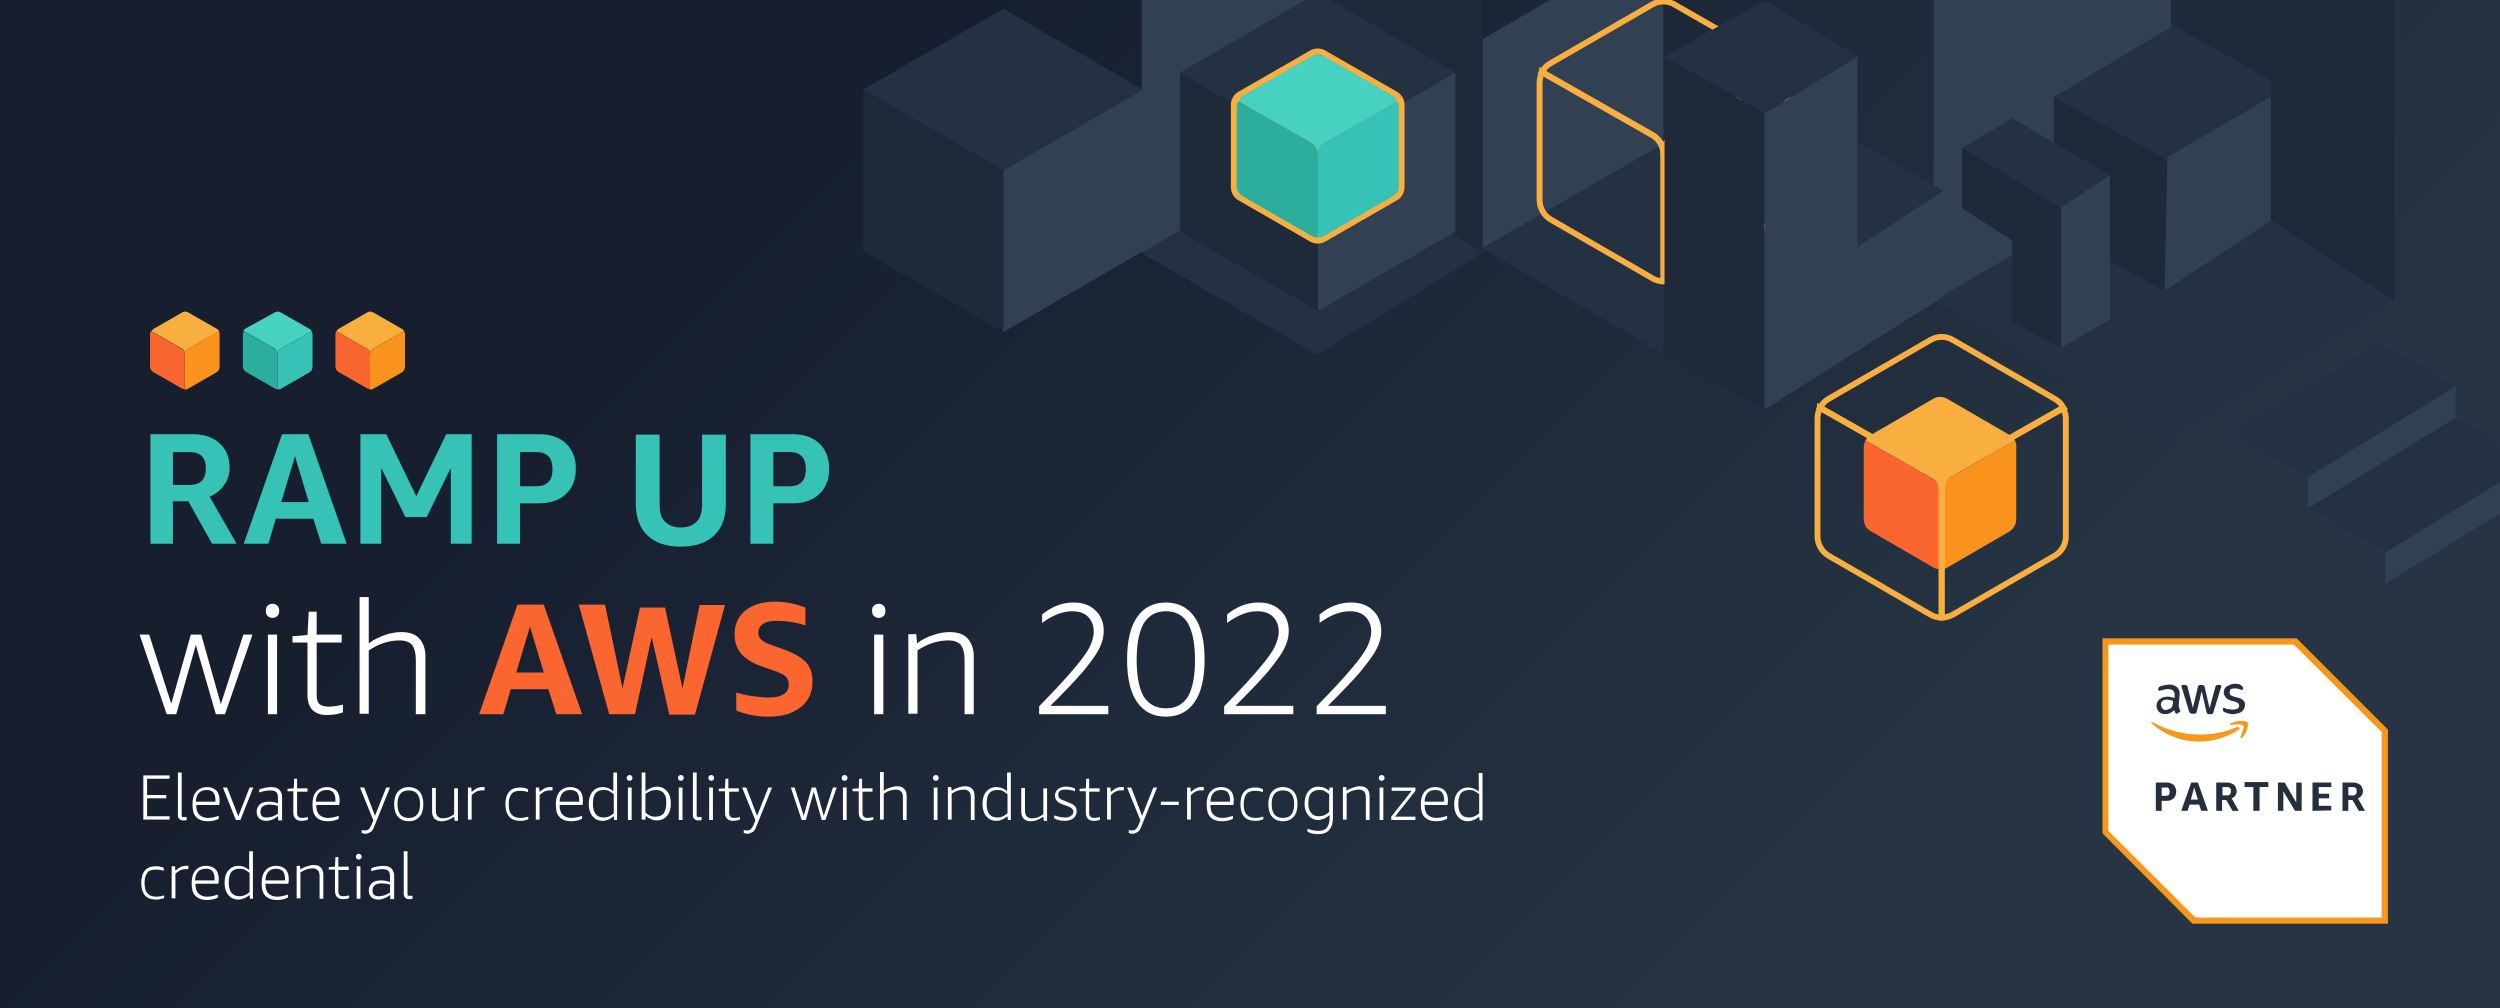 <?xml version="1.0" encoding="utf-8"?>
<!-- Generator: Adobe Illustrator 26.0.3, SVG Export Plug-In . SVG Version: 6.00 Build 0)  -->
<svg version="1.1" id="Layer_1" xmlns="http://www.w3.org/2000/svg" xmlns:xlink="http://www.w3.org/1999/xlink" x="0px" y="0px"
	 viewBox="0 0 600 242" style="enable-background:new 0 0 600 242;" xml:space="preserve">
<rect x="0" y="0" width="600" height="242" fill="#808080" stroke="none"/>
<style type="text/css">
	.st0{fill:url(#SVGID_1_);}
	.st1{fill:#36C2B4;}
	.st2{fill:#FFFFFF;}
	.st3{fill:#FA6530;}
	.st4{fill:#F9AE40;}
	.st5{fill:#FA931E;}
	.st6{fill:none;stroke:#F9AE40;stroke-width:1.412;stroke-miterlimit:10;}
	.st7{fill:#243142;}
	.st8{fill:#324054;}
	.st9{fill:#1E2939;}
	.st10{fill:#FDE07F;}
	.st11{fill:#F7981D;}
	.st12{fill:#242E3D;}
	.st13{fill:#36C2B4;stroke:#F9AE40;stroke-width:1.377;stroke-miterlimit:10;}
	.st14{fill:#46D1C0;}
	.st15{fill:#2DAD9D;}
</style>
<linearGradient id="SVGID_1_" gradientUnits="userSpaceOnUse" x1="418.33" y1="239.33" x2="206.107" y2="27.107">
	<stop  offset="0" style="stop-color:#263444"/>
	<stop  offset="1" style="stop-color:#171F2F"/>
</linearGradient>
<rect class="st0" width="600" height="242"/>
<g>
	<path class="st1" d="M36.1,130.5v-26.3h10.1c2.7,0,4.9,0.7,6.5,2.2c1.6,1.4,2.4,3.4,2.4,5.9c0,1.5-0.4,2.9-1.3,4.1
		c-0.8,1.2-2,2.2-3.5,2.8l6.5,11.3h-5.9l-5.7-10.2h-3.7v10.2H36.1z M41.5,116.4h3.9c2.7,0,4-1.3,4-4c0-2.6-1.3-3.9-3.9-3.9h-4V116.4
		z"/>
	<path class="st1" d="M77.1,130.5l-1.9-6h-9l-1.8,6h-5.9l9.2-26.3H74l9.2,26.3H77.1z M67.5,120.5h6.6l-3.3-11L67.5,120.5z"/>
	<path class="st1" d="M108.2,130.5v-18.2l-5.8,11.8h-5.1l-5.8-11.8v18.2h-5v-26.3h6.2l7.2,14.9l7.2-14.9h6.1v26.3H108.2z"/>
	<path class="st1" d="M124.8,120.9v9.6h-5.5v-26.3h10c2.7,0,4.9,0.7,6.5,2.2c1.6,1.5,2.4,3.5,2.4,6.1s-0.8,4.6-2.4,6.1
		s-3.8,2.2-6.5,2.2H124.8z M124.8,116.7h3.9c1.3,0,2.2-0.3,2.9-1c0.7-0.7,1-1.7,1-3.1c0-1.3-0.3-2.4-1-3.1c-0.7-0.7-1.6-1-2.9-1
		h-3.9V116.7z"/>
	<path class="st1" d="M168.5,104.3h5.7v16.6c0,3.3-0.9,5.8-2.8,7.6c-1.9,1.8-4.6,2.7-8,2.7c-3.5,0-6.1-0.9-8-2.7
		c-1.9-1.8-2.8-4.3-2.8-7.6v-16.6h5.7v16.9c0,1.8,0.4,3.1,1.3,4c0.9,0.9,2.2,1.4,3.8,1.4s2.9-0.5,3.8-1.4c0.9-0.9,1.3-2.3,1.3-4
		V104.3z"/>
	<path class="st1" d="M185.6,120.9v9.6h-5.5v-26.3h10c2.7,0,4.9,0.7,6.5,2.2c1.6,1.5,2.4,3.5,2.4,6.1s-0.8,4.6-2.4,6.1
		s-3.8,2.2-6.5,2.2H185.6z M185.6,116.7h3.9c1.3,0,2.2-0.3,2.9-1c0.7-0.7,1-1.7,1-3.1c0-1.3-0.3-2.4-1-3.1c-0.7-0.7-1.6-1-2.9-1
		h-3.9V116.7z"/>
	<path class="st2" d="M51.8,171.4L47,154.8l-4.7,16.6H40l-6.5-19.1h2.3l5.3,16.6l4.7-16.6h2.5l4.7,16.7l5.4-16.7h2.2l-6.6,19.1H51.8
		z"/>
	<path class="st2" d="M65.4,148.3c-0.5,0-0.9-0.2-1.2-0.5c-0.3-0.3-0.4-0.7-0.4-1.2c0-0.5,0.1-0.9,0.4-1.2c0.3-0.3,0.7-0.5,1.2-0.5
		c0.5,0,0.9,0.2,1.2,0.5c0.3,0.3,0.4,0.7,0.4,1.2c0,0.5-0.1,0.9-0.4,1.2C66.3,148.1,65.9,148.3,65.4,148.3z M64.3,171.4v-19.1h2.2
		v19.1H64.3z"/>
	<path class="st2" d="M82.2,171c-1.1,0.4-2.3,0.6-3.8,0.6s-2.6-0.4-3.4-1.2c-0.8-0.8-1.2-2-1.2-3.5v-12.7h-3.6v-1.5l3.6-0.3l0.3-5.6
		H76v5.5H82v1.9H76v12.6c0,1,0.2,1.8,0.7,2.2s1.2,0.6,2.2,0.6c1,0,2.2-0.2,3.4-0.5V171z"/>
	<path class="st2" d="M99.8,171.4v-13c0-1.6-0.3-2.8-0.9-3.6c-0.6-0.7-1.6-1.1-3-1.1c-2.5,0-5,0.8-7.4,2.4v15.2h-2.2v-28h2.2v11.1
		c1.2-0.9,2.5-1.5,3.9-2c1.4-0.5,2.7-0.7,4-0.7c1.8,0,3.3,0.5,4.2,1.5s1.5,2.4,1.5,4.3v13.9H99.8z"/>
	<path class="st3" d="M133.5,171.4l-1.9-6h-9l-1.8,6H115l9.2-26.3h6.3l9.2,26.3H133.5z M123.9,161.4h6.6l-3.3-11L123.9,161.4z"/>
	<path class="st3" d="M160.6,171.4l-4.2-18.5l-4,18.5h-6.2l-7.3-26.3h6.3l4.2,20.1l4.2-19.4h6l4.2,19.4l4.1-20h6.1l-7.2,26.3H160.6z
		"/>
	<path class="st3" d="M182.7,159.9c-2.2-0.8-3.9-1.9-4.9-3.1c-1-1.2-1.5-2.7-1.5-4.6c0-2.4,0.9-4.3,2.6-5.7c1.8-1.4,4.1-2.1,7.1-2.1
		c2.5,0,4.9,0.5,7.3,1.4v4.3c-2.5-0.8-4.7-1.1-6.8-1.1c-3,0-4.5,1-4.5,2.9c0,0.7,0.3,1.3,0.8,1.7c0.5,0.5,1.5,0.9,2.9,1.4l2.8,1
		c2.3,0.9,4,1.9,5,3c1,1.2,1.5,2.6,1.5,4.5c0,2.6-0.9,4.7-2.8,6.2s-4.4,2.3-7.7,2.3c-1.4,0-2.8-0.1-4.2-0.4
		c-1.4-0.3-2.6-0.6-3.6-1.1v-4.3c1.3,0.4,2.6,0.7,4.1,0.9c1.4,0.2,2.7,0.3,3.9,0.3c1.5,0,2.6-0.3,3.4-0.8c0.8-0.5,1.2-1.3,1.2-2.3
		c0-0.8-0.2-1.4-0.7-1.9c-0.5-0.5-1.5-1-3-1.5L182.7,159.9z"/>
	<path class="st2" d="M210.9,148.3c-0.5,0-0.9-0.2-1.2-0.5c-0.3-0.3-0.4-0.7-0.4-1.2c0-0.5,0.1-0.9,0.4-1.2c0.3-0.3,0.7-0.5,1.2-0.5
		c0.5,0,0.9,0.2,1.2,0.5c0.3,0.3,0.4,0.7,0.4,1.2c0,0.5-0.1,0.9-0.4,1.2C211.8,148.1,211.4,148.3,210.9,148.3z M209.8,171.4v-19.1
		h2.2v19.1H209.8z"/>
	<path class="st2" d="M231.5,171.4v-13c0-1.6-0.3-2.8-0.9-3.6c-0.6-0.7-1.6-1.1-3-1.1c-2.5,0-5,0.8-7.4,2.4v15.2H218v-19.1h1.9
		l0.2,2.2c1.2-0.9,2.5-1.6,3.9-2c1.4-0.5,2.7-0.7,4-0.7c1.8,0,3.3,0.5,4.2,1.5s1.5,2.4,1.5,4.3v13.9H231.5z"/>
	<path class="st2" d="M250.2,147.4c2.2-1.8,4.7-2.8,7.4-2.8c2.2,0,4,0.6,5.3,1.9c1.3,1.2,2,2.9,2,4.9c0,1.5-0.4,3-1.2,4.5
		c-0.8,1.5-2.1,3.2-3.8,5.3c-1.8,2.1-4.4,4.8-7.8,8.2h13.9v2h-16.6v-1.9c3.9-4,6.8-7.1,8.5-9.2c1.8-2.1,3-3.8,3.6-5
		c0.6-1.3,1-2.5,1-3.7c0-1.5-0.5-2.7-1.4-3.6c-0.9-0.9-2.2-1.3-3.8-1.3c-2.2,0-4.6,0.9-7.2,2.8V147.4z"/>
	<path class="st2" d="M279.8,172c-3,0-5.3-1.2-6.9-3.5c-1.6-2.3-2.4-5.7-2.4-10.2s0.8-7.9,2.4-10.2c1.6-2.3,3.9-3.5,6.9-3.5
		s5.3,1.2,6.9,3.5c1.6,2.3,2.4,5.7,2.4,10.2s-0.8,7.9-2.4,10.2C285.1,170.8,282.8,172,279.8,172z M279.8,170c2.4,0,4.1-0.9,5.3-2.8
		c1.1-1.9,1.7-4.8,1.7-8.8s-0.6-6.9-1.7-8.8c-1.1-1.9-2.9-2.9-5.3-2.9c-2.4,0-4.1,1-5.3,2.9c-1.1,1.9-1.7,4.9-1.7,8.8
		s0.6,6.9,1.7,8.8C275.7,169,277.4,170,279.8,170z"/>
	<path class="st2" d="M294.6,147.4c2.2-1.8,4.7-2.8,7.4-2.8c2.2,0,4,0.6,5.3,1.9c1.3,1.2,2,2.9,2,4.9c0,1.5-0.4,3-1.2,4.5
		s-2.1,3.2-3.8,5.3c-1.8,2.1-4.4,4.8-7.8,8.2h13.9v2h-16.6v-1.9c3.9-4,6.8-7.1,8.5-9.2c1.8-2.1,3-3.8,3.6-5c0.6-1.3,1-2.5,1-3.7
		c0-1.5-0.5-2.7-1.4-3.6c-0.9-0.9-2.2-1.3-3.8-1.3c-2.2,0-4.6,0.9-7.2,2.8V147.4z"/>
	<path class="st2" d="M316.8,147.4c2.2-1.8,4.7-2.8,7.4-2.8c2.2,0,4,0.6,5.3,1.9c1.3,1.2,2,2.9,2,4.9c0,1.5-0.4,3-1.2,4.5
		c-0.8,1.5-2.1,3.2-3.8,5.3c-1.8,2.1-4.4,4.8-7.8,8.2h13.9v2h-16.6v-1.9c3.9-4,6.8-7.1,8.5-9.2c1.8-2.1,3-3.8,3.6-5
		c0.6-1.3,1-2.5,1-3.7c0-1.5-0.5-2.7-1.4-3.6c-0.9-0.9-2.2-1.3-3.8-1.3c-2.2,0-4.6,0.9-7.2,2.8V147.4z"/>
</g>
<g>
	<g>
		<path class="st4" d="M465.6,117.9v-0.3c0-0.9,0.6-2,1.7-2.6l16.3-9.3c-0.3-0.5-0.7-1-1.3-1.3l-15-8.7c-1-0.6-2.3-0.6-3.3,0
			l-15,8.7c-0.5,0.3-1,0.8-1.3,1.3L464,115C465,115.6,465.6,116.7,465.6,117.9z"/>
		<path class="st5" d="M483.6,105.7C483.6,105.7,483.6,105.7,483.6,105.7l-16.3,9.3c-1,0.6-1.7,1.7-1.7,2.6v0.3c0,0,0,0,0,0l0,12.6
			l0,6.2c0,0,0.1,0,0.1,0c0.5,0,1.1-0.2,1.5-0.4l15-8.7c1-0.6,1.7-1.7,1.7-2.9v-17.4C484,106.7,483.8,106.2,483.6,105.7z"/>
		<path class="st3" d="M464,115l-16.3-9.3c0,0,0,0,0,0c-0.2,0.5-0.4,1-0.4,1.5v17.4c0,1.2,0.6,2.3,1.7,2.9l15,8.7
			c0.5,0.3,1.1,0.4,1.6,0.4c0,0,0,0,0,0l0-6.2l0-12.6C465.6,116.7,465,115.6,464,115z"/>
	</g>
	<g>
		<path class="st6" d="M466,117.6v-0.5c0-1.4,1-3.2,2.7-4.2l26.5-15.1c-0.5-0.9-1.2-1.6-2.1-2.1l-24.4-14.1c-1.7-1-3.7-1-5.4,0
			l-24.4,14.1c-0.9,0.5-1.6,1.3-2.1,2.1l26.5,15.1C465,113.9,466,115.7,466,117.6z"/>
		<path class="st6" d="M495.2,98C495.1,97.9,495.1,97.9,495.2,98l-26.5,15c-1.7,1-2.7,2.7-2.7,4.2v0.5c0,0,0,0,0,0l0,20.4l0,10.1
			c0.1,0,0.1,0,0.2,0c0.9,0,1.7-0.3,2.5-0.7l24.4-14.1c1.7-1,2.7-2.7,2.7-4.7v-28.2C495.8,99.5,495.5,98.7,495.2,98z"/>
		<path class="st6" d="M463.3,113l-26.5-15.1c0,0,0,0,0,0.1c-0.4,0.7-0.6,1.6-0.6,2.5v28.2c0,1.9,1,3.7,2.7,4.7l24.4,14.1
			c0.8,0.5,1.7,0.7,2.6,0.7c0,0,0,0,0.1,0l0-10.1l0-20.4C466,115.7,465,113.9,463.3,113z"/>
	</g>
</g>
<polygon class="st7" points="355.8,9.5 355.8,59.7 399.2,84.8 399.2,34.6 "/>
<polygon class="st8" points="372.3,-0.2 355.8,9.4 355.8,59.5 399.2,34.5 399.2,-0.2 "/>
<g>
	<path class="st7" d="M521,0.1l-32.8,21.6l31.2,16.8l34.4-19.2L521,0.1z"/>
	<path class="st9" d="M520.2,73.8V38.5l-28.8-16l-0.8,51.3H520.2z"/>
	<path class="st8" d="M549,66.6V20.9l-28.8,16.8l-0.8,36.1L549,66.6z"/>
	<polygon class="st9" points="521,-0.2 521,5.7 545,19.3 545,53 574.7,72.2 574.7,-0.2 	"/>
	<g>
		<path class="st10" d="M463.7,72"/>
		<polygon class="st7" points="464.1,72.2 521,105.2 574.7,72.2 545,53 519.4,69.8 492.9,55.4 		"/>
	</g>
	<polygon class="st8" points="464.1,-0.2 464.1,72.2 492.9,55.4 492.9,23.3 521,6.5 521,-0.2 	"/>
</g>
<g>
	<polygon class="st9" points="316.1,-0.2 316.1,35.9 355.8,60.7 355.8,-0.2 	"/>
	<g>
		<path class="st10" d="M273.7,60.5"/>
		<polygon class="st7" points="295.3,48.2 274,60.7 316.1,85.1 355.8,60.7 316.1,35.9 		"/>
	</g>
	<polygon class="st8" points="274,-0.2 274,60.7 295.3,48.2 316.1,35.9 316.1,-0.2 	"/>
</g>
<g>
	<polygon class="st11" points="526.2,221.7 504.6,200 504.6,153.2 551.2,153.2 573.1,175.1 573.1,221.7 	"/>
	<polygon class="st2" points="526.9,220.2 506,199.4 506,154.7 550.5,154.7 571.6,175.7 571.6,220.2 	"/>
	<path class="st12" d="M518.8,192.1v2.5h-1.4v-6.8h2.6c0.6,0,1.2,0.2,1.7,0.6c0.8,0.9,0.8,2.3,0,3.2c-0.5,0.4-1,0.6-1.7,0.6H518.8z
		 M518.8,191h1c0.2,0,0.6-0.1,0.7-0.2c0.3-0.5,0.3-1.1,0-1.6c-0.2-0.2-0.5-0.3-0.7-0.2h-1V191z M528.3,194.6l-0.5-1.5h-2.3l-0.5,1.5
		h-1.5l2.4-6.8h1.6l2.4,6.8H528.3z M525.8,191.9h1.7l-0.9-2.9L525.8,191.9z M531.9,194.6v-6.8h2.6c0.6,0,1.2,0.2,1.7,0.6
		c0.4,0.4,0.6,1,0.6,1.5c0,0.4-0.1,0.7-0.3,1c-0.2,0.3-0.6,0.6-0.9,0.7l1.7,3h-1.5l-1.5-2.6h-1v2.6H531.9z M533.4,190.9h1
		c0.5,0.1,1-0.3,1-0.8c0-0.1,0-0.2,0-0.2c0.1-0.5-0.2-1-0.8-1c-0.1,0-0.2,0-0.2,0h-1V190.9z M540.8,194.6v-5.7h-2.1v-1.2h5.7v1.2
		h-2.1v5.7H540.8z M548,189.9v4.7h-1.3v-6.8h1.6l2.8,4.8v-4.8h1.3v6.8h-1.6L548,189.9z M555,194.6v-6.8h4.5v1.1h-3v1.6h2.5v1.1h-2.5
		v1.8h3v1.1L555,194.6L555,194.6z M562.2,194.6v-6.8h2.6c0.6,0,1.2,0.2,1.7,0.6c0.4,0.4,0.6,1,0.6,1.5c0,0.4-0.1,0.7-0.3,1
		c-0.2,0.3-0.6,0.6-0.9,0.7l1.7,3h-1.5l-1.5-2.6h-1v2.6H562.2z M563.6,190.9h1c0.5,0.1,1-0.3,1-0.8c0-0.1,0-0.2,0-0.2
		c0.1-0.5-0.2-1-0.8-1c-0.1,0-0.2,0-0.2,0h-1V190.9z"/>
	<path class="st12" d="M522.9,169.2c0,0.2,0,0.5,0.1,0.7c0.1,0.2,0.2,0.4,0.2,0.6c0,0.1,0.1,0.1,0.1,0.2c0,0.1-0.1,0.2-0.2,0.2
		l-0.5,0.3c-0.1,0.1-0.2,0.1-0.2,0.1c-0.1,0-0.2-0.1-0.2-0.1c-0.1-0.1-0.2-0.2-0.2-0.3c-0.1-0.2-0.2-0.3-0.2-0.5
		c-0.6,0.7-1.4,1-2.2,1c-0.6,0-1.1-0.2-1.5-0.6c-0.8-0.9-0.7-2.2,0.2-3c0.6-0.4,1.2-0.6,1.9-0.6c0.2,0,0.6,0,0.8,0.1
		c0.3,0.1,0.6,0.1,0.9,0.2v-0.6c0.1-0.5-0.1-0.9-0.4-1.2c-0.3-0.2-0.8-0.4-1.3-0.3c-0.2,0-0.6,0-0.8,0.1c-0.3,0.1-0.6,0.2-0.8,0.2
		c-0.1,0-0.2,0.1-0.2,0.1c0,0-0.1,0-0.2,0c-0.1,0-0.2-0.1-0.2-0.2v-0.4c0-0.1,0-0.2,0.1-0.2c0.1-0.1,0.2-0.2,0.2-0.2
		c0.3-0.2,0.6-0.2,1-0.3c0.4-0.1,0.8-0.2,1.2-0.2c0.7-0.1,1.4,0.2,2,0.6c0.5,0.5,0.7,1.2,0.6,1.9L522.9,169.2z M519.7,170.4
		c0.2,0,0.6-0.1,0.8-0.2c0.3-0.1,0.6-0.2,0.7-0.5c0.2-0.2,0.2-0.3,0.2-0.5c0.1-0.2,0.1-0.5,0.1-0.6v-0.4c-0.2-0.1-0.5-0.1-0.7-0.2
		c-0.2,0-0.5-0.1-0.7-0.1c-0.4,0-0.8,0.1-1.1,0.3c-0.5,0.5-0.5,1.2-0.1,1.7C519.2,170.3,519.4,170.4,519.7,170.4 M525.9,171.2
		c-0.1,0-0.2,0-0.3-0.1c-0.1-0.1-0.2-0.2-0.2-0.3l-1.8-5.9c0-0.1-0.1-0.2-0.1-0.3c0-0.1,0.1-0.2,0.2-0.2c0,0,0,0,0.1,0h0.7
		c0.1,0,0.2,0,0.3,0.1c0.1,0.1,0.2,0.2,0.2,0.3l1.3,5.1l1.2-5.1c0-0.1,0.1-0.2,0.2-0.3c0.1-0.1,0.2-0.1,0.3-0.1h0.6
		c0.1,0,0.2,0,0.3,0.1c0.1,0.1,0.2,0.2,0.2,0.3l1.2,5.2l1.4-5.2c0-0.1,0.1-0.2,0.2-0.3c0.1-0.1,0.2-0.1,0.3-0.1h0.7
		c0.1,0,0.2,0.1,0.2,0.2c0,0,0,0,0,0.1c0,0.1,0,0.1,0,0.2c0,0.1,0,0.2-0.1,0.2l-1.8,5.9c0,0.1-0.1,0.2-0.2,0.3
		c-0.1,0.1-0.2,0.1-0.3,0.1h-0.6c-0.1,0-0.2,0-0.3-0.1c-0.1-0.1-0.2-0.2-0.2-0.3l-1.2-5.1l-1.2,5c0,0.1-0.1,0.2-0.2,0.3
		c-0.1,0.1-0.2,0.1-0.3,0.1H525.9z M535.9,171.4c-0.4,0-0.8-0.1-1.2-0.2c-0.3-0.1-0.6-0.2-0.9-0.3c-0.1-0.1-0.2-0.2-0.2-0.2
		c0-0.1-0.1-0.2-0.1-0.2v-0.4c0-0.2,0.1-0.2,0.2-0.2c0.1,0,0.1,0,0.2,0c0.1,0,0.1,0.1,0.2,0.1c0.2,0.2,0.6,0.2,0.9,0.2
		c0.3,0.1,0.6,0.1,0.9,0.1c0.4,0,0.8-0.1,1.1-0.2c0.2-0.2,0.4-0.4,0.4-0.7c0-0.2-0.1-0.4-0.2-0.6c-0.2-0.2-0.5-0.3-0.8-0.4l-1.1-0.3
		c-0.5-0.2-0.9-0.4-1.2-0.8c-0.2-0.3-0.4-0.7-0.4-1.1c0-0.3,0.1-0.6,0.2-0.9c0.2-0.2,0.3-0.5,0.6-0.6s0.5-0.3,0.8-0.4
		c0.3-0.1,0.6-0.2,1-0.2c0.2,0,0.3,0,0.5,0c0.2,0,0.3,0.1,0.5,0.1c0.2,0,0.3,0.1,0.4,0.2c0.1,0,0.2,0.1,0.3,0.2
		c0.1,0.1,0.2,0.1,0.2,0.2c0.1,0.1,0.1,0.2,0.1,0.2v0.4c0,0.2-0.1,0.2-0.2,0.2c-0.1,0-0.2-0.1-0.3-0.1c-0.5-0.2-1-0.3-1.5-0.3
		c-0.3,0-0.7,0.1-1,0.2c0,0.3-0.2,0.6-0.2,0.8c0,0.2,0.1,0.4,0.2,0.6c0.2,0.2,0.6,0.3,0.9,0.4l1.1,0.3c0.5,0.1,0.9,0.4,1.2,0.7
		c0.2,0.3,0.4,0.7,0.3,1c0,0.3-0.1,0.6-0.2,0.9c-0.2,0.2-0.3,0.5-0.6,0.7c-0.2,0.2-0.6,0.3-0.9,0.4
		C536.6,171.3,536.3,171.4,535.9,171.4"/>
	<path class="st11" d="M537.3,175.1c-2.6,1.8-6.3,2.9-9.4,2.9c-4.2,0-8.3-1.5-11.5-4.4c-0.2-0.2,0-0.5,0.2-0.3c3.5,2,7.5,3,11.5,3
		c3,0,6-0.6,8.7-1.8C537.4,174.4,537.8,174.9,537.3,175.1 M537.7,176.9c-0.1,0.2,0.1,0.3,0.3,0.2c1.4-1.1,1.7-3.5,1.4-3.8
		s-2.6-0.6-4.1,0.4c-0.2,0.2-0.2,0.4,0.1,0.3c0.8-0.1,2.6-0.3,3,0.1C538.7,174.4,538,176.1,537.7,176.9"/>
</g>
<g>
	<path class="st2" d="M34.4,196.8v-10.7h6.3v0.8h-5.4v3.9h4.6v0.8h-4.6v4.3h5.4v0.8H34.4z"/>
	<path class="st2" d="M44.8,196.8c-0.3,0.1-0.5,0.1-0.8,0.1c-0.4,0-0.7-0.1-1-0.4s-0.3-0.6-0.3-1v-10.1h0.9v10.1
		c0,0.2,0,0.4,0.1,0.5s0.2,0.1,0.5,0.1c0.2,0,0.4,0,0.6,0V196.8z"/>
	<path class="st2" d="M47.1,193.1c0,1.1,0.2,1.9,0.7,2.4c0.5,0.5,1.2,0.8,2.1,0.8c0.9,0,1.7-0.2,2.6-0.5v0.7
		c-0.7,0.4-1.6,0.6-2.6,0.6c-1.2,0-2.1-0.3-2.8-1s-0.9-1.7-0.9-3.1c0-1.3,0.3-2.3,0.9-3c0.6-0.7,1.5-1.1,2.6-1.1
		c0.9,0,1.7,0.3,2.2,0.8c0.5,0.5,0.8,1.3,0.8,2.3c0,0.5,0,0.8-0.1,1.2H47.1z M49.6,189.6c-1.6,0-2.5,0.9-2.6,2.8h4.7
		c0-0.1,0-0.3,0-0.5c0-0.7-0.2-1.3-0.5-1.7C50.9,189.8,50.3,189.6,49.6,189.6z"/>
	<path class="st2" d="M56.6,196.8l-3.1-7.8h1l2.7,6.9l2.7-6.9h0.9l-3.1,7.8H56.6z"/>
	<path class="st2" d="M66.8,196.8l-0.1-0.9c-0.9,0.7-1.8,1.1-2.8,1.1c-0.7,0-1.3-0.2-1.7-0.6s-0.6-1-0.6-1.6c0-0.8,0.3-1.3,0.8-1.8
		c0.5-0.4,1.2-0.6,2.1-0.6c0.7,0,1.4,0.1,2.2,0.4v-1.3c0-0.6-0.1-1.1-0.4-1.4s-0.8-0.4-1.5-0.4c-0.8,0-1.7,0.2-2.6,0.5v-0.7
		c0.4-0.2,0.8-0.3,1.3-0.4c0.5-0.1,1-0.2,1.5-0.2c0.9,0,1.6,0.2,2,0.6c0.4,0.4,0.7,1,0.7,1.7v5.7H66.8z M64,196.2
		c0.4,0,0.8-0.1,1.3-0.2c0.5-0.2,0.9-0.4,1.4-0.7v-1.9c-0.7-0.2-1.4-0.3-2-0.3c-1.4,0-2.2,0.6-2.2,1.7c0,0.5,0.1,0.8,0.4,1.1
		C63.1,196.1,63.5,196.2,64,196.2z"/>
	<path class="st2" d="M73.9,196.7c-0.4,0.2-1,0.3-1.6,0.3s-1.1-0.2-1.4-0.5c-0.3-0.3-0.5-0.8-0.5-1.4v-5.2H69v-0.6l1.5-0.1l0.1-2.3
		h0.7v2.3h2.5v0.8h-2.5v5.1c0,0.4,0.1,0.7,0.3,0.9c0.2,0.2,0.5,0.3,0.9,0.3s0.9-0.1,1.4-0.2V196.7z"/>
	<path class="st2" d="M75.9,193.1c0,1.1,0.2,1.9,0.7,2.4c0.5,0.5,1.2,0.8,2.1,0.8c0.9,0,1.7-0.2,2.6-0.5v0.7
		c-0.7,0.4-1.6,0.6-2.6,0.6c-1.2,0-2.1-0.3-2.8-1s-0.9-1.7-0.9-3.1c0-1.3,0.3-2.3,0.9-3c0.6-0.7,1.5-1.1,2.6-1.1
		c0.9,0,1.7,0.3,2.2,0.8c0.5,0.5,0.8,1.3,0.8,2.3c0,0.5,0,0.8-0.1,1.2H75.9z M78.4,189.6c-1.6,0-2.5,0.9-2.6,2.8h4.7
		c0-0.1,0-0.3,0-0.5c0-0.7-0.2-1.3-0.5-1.7C79.7,189.8,79.1,189.6,78.4,189.6z"/>
	<path class="st2" d="M89.6,196.9l-3.2-7.9h1l2.6,6.8l2.7-6.8h0.9l-3.8,9.4c-0.2,0.6-0.5,1.1-0.9,1.3s-0.7,0.4-1.2,0.4
		c-0.4,0-0.7-0.1-0.9-0.2v-0.7c0.3,0.1,0.6,0.1,0.9,0.1c0.3,0,0.6-0.1,0.8-0.3c0.2-0.2,0.4-0.5,0.6-0.9L89.6,196.9z"/>
	<path class="st2" d="M98.1,197.1c-1.1,0-2-0.4-2.6-1.1c-0.6-0.7-0.9-1.7-0.9-3c0-1.3,0.3-2.3,0.9-3c0.6-0.7,1.5-1.1,2.6-1.1
		c1.1,0,2,0.4,2.6,1.1c0.6,0.7,0.9,1.7,0.9,3c0,1.3-0.3,2.3-0.9,3C100.1,196.7,99.3,197.1,98.1,197.1z M98.1,196.3
		c1.8,0,2.7-1.1,2.7-3.3c0-2.2-0.9-3.3-2.7-3.3c-1.8,0-2.7,1.1-2.7,3.3C95.4,195.2,96.3,196.3,98.1,196.3z"/>
	<path class="st2" d="M109.1,196.8L109,196c-1,0.7-2,1.1-3,1.1c-0.7,0-1.3-0.2-1.7-0.6c-0.4-0.4-0.6-1-0.6-1.8v-5.6h0.9v5.3
		c0,0.7,0.1,1.2,0.4,1.5c0.3,0.3,0.7,0.5,1.2,0.5c0.5,0,1-0.1,1.4-0.2c0.4-0.2,0.9-0.4,1.4-0.8v-6.2h0.9v7.8H109.1z"/>
	<path class="st2" d="M112.3,196.8v-7.8h0.8l0.1,1.1c0.4-0.4,0.8-0.7,1.2-0.9c0.4-0.2,0.8-0.3,1.3-0.3c0.2,0,0.4,0,0.6,0v0.8
		c-0.3,0-0.5,0-0.7,0c-0.5,0-0.9,0.1-1.3,0.3c-0.4,0.2-0.7,0.5-1.1,0.8v5.9H112.3z"/>
	<path class="st2" d="M126.8,196.6c-0.6,0.3-1.3,0.4-1.9,0.4c-1.2,0-2.1-0.3-2.7-1c-0.6-0.7-0.9-1.7-0.9-3c0-1.3,0.3-2.3,0.9-3
		s1.5-1,2.7-1c0.6,0,1.2,0.1,1.8,0.4v0.7c-0.6-0.2-1.2-0.3-1.8-0.3c-1,0-1.7,0.2-2.1,0.7c-0.4,0.5-0.7,1.3-0.7,2.4v0.2
		c0,1.1,0.2,1.9,0.7,2.4c0.4,0.5,1.1,0.8,2.1,0.8c0.6,0,1.2-0.1,1.9-0.3V196.6z"/>
	<path class="st2" d="M128.6,196.8v-7.8h0.8l0.1,1.1c0.4-0.4,0.8-0.7,1.2-0.9c0.4-0.2,0.8-0.3,1.3-0.3c0.2,0,0.4,0,0.6,0v0.8
		c-0.3,0-0.5,0-0.7,0c-0.5,0-0.9,0.1-1.3,0.3c-0.4,0.2-0.7,0.5-1.1,0.8v5.9H128.6z"/>
	<path class="st2" d="M134.3,193.1c0,1.1,0.2,1.9,0.7,2.4c0.5,0.5,1.2,0.8,2.1,0.8c0.9,0,1.7-0.2,2.6-0.5v0.7
		c-0.7,0.4-1.6,0.6-2.6,0.6c-1.2,0-2.1-0.3-2.8-1s-0.9-1.7-0.9-3.1c0-1.3,0.3-2.3,0.9-3c0.6-0.7,1.5-1.1,2.6-1.1
		c0.9,0,1.7,0.3,2.2,0.8c0.5,0.5,0.8,1.3,0.8,2.3c0,0.5,0,0.8-0.1,1.2H134.3z M136.9,189.6c-1.6,0-2.5,0.9-2.6,2.8h4.7
		c0-0.1,0-0.3,0-0.5c0-0.7-0.2-1.3-0.5-1.7C138.1,189.8,137.6,189.6,136.9,189.6z"/>
	<path class="st2" d="M147.4,196.8l-0.1-0.9c-0.4,0.3-0.8,0.6-1.3,0.8c-0.5,0.2-0.9,0.3-1.4,0.3c-1,0-1.8-0.4-2.4-1.1
		c-0.6-0.7-0.9-1.7-0.9-2.9c0-1.3,0.3-2.3,0.9-3s1.4-1.1,2.4-1.1c1,0,1.8,0.3,2.6,1v-4.5h0.9v11.4H147.4z M144.9,196.2
		c0.8,0,1.6-0.3,2.4-1v-4.6c-0.4-0.3-0.8-0.6-1.2-0.8s-0.8-0.2-1.3-0.2c-0.8,0-1.5,0.3-1.9,0.8s-0.6,1.4-0.6,2.5
		C142.3,195.1,143.2,196.2,144.9,196.2z"/>
	<path class="st2" d="M151.1,187.4c-0.2,0-0.4-0.1-0.5-0.2c-0.1-0.1-0.2-0.3-0.2-0.5s0.1-0.4,0.2-0.5c0.1-0.1,0.3-0.2,0.5-0.2
		c0.2,0,0.4,0.1,0.5,0.2c0.1,0.1,0.2,0.3,0.2,0.5s-0.1,0.4-0.2,0.5C151.5,187.3,151.3,187.4,151.1,187.4z M150.7,196.8v-7.8h0.9v7.8
		H150.7z"/>
	<path class="st2" d="M154,196.8v-11.4h0.9v4.5c0.5-0.4,0.9-0.6,1.4-0.8c0.4-0.2,0.9-0.3,1.4-0.3c1,0,1.8,0.4,2.4,1.1
		c0.6,0.7,0.9,1.7,0.9,2.9c0,1.3-0.3,2.3-0.9,3s-1.4,1.1-2.5,1.1c-0.9,0-1.8-0.4-2.6-1.1l-0.1,0.9H154z M157.5,189.6
		c-0.4,0-0.9,0.1-1.3,0.2c-0.4,0.2-0.8,0.4-1.3,0.7v4.5c0.4,0.4,0.8,0.6,1.2,0.8s0.8,0.2,1.3,0.2c0.8,0,1.5-0.3,1.9-0.8
		c0.4-0.6,0.6-1.4,0.6-2.5C160,190.7,159.1,189.6,157.5,189.6z"/>
	<path class="st2" d="M163.4,187.4c-0.2,0-0.4-0.1-0.5-0.2c-0.1-0.1-0.2-0.3-0.2-0.5s0.1-0.4,0.2-0.5c0.1-0.1,0.3-0.2,0.5-0.2
		c0.2,0,0.4,0.1,0.5,0.2c0.1,0.1,0.2,0.3,0.2,0.5s-0.1,0.4-0.2,0.5C163.8,187.3,163.6,187.4,163.4,187.4z M162.9,196.8v-7.8h0.9v7.8
		H162.9z"/>
	<path class="st2" d="M168.4,196.8c-0.3,0.1-0.5,0.1-0.8,0.1c-0.4,0-0.7-0.1-1-0.4s-0.3-0.6-0.3-1v-10.1h0.9v10.1
		c0,0.2,0,0.4,0.1,0.5s0.2,0.1,0.5,0.1c0.2,0,0.4,0,0.6,0V196.8z"/>
	<path class="st2" d="M170.7,187.4c-0.2,0-0.4-0.1-0.5-0.2c-0.1-0.1-0.2-0.3-0.2-0.5s0.1-0.4,0.2-0.5c0.1-0.1,0.3-0.2,0.5-0.2
		c0.2,0,0.4,0.1,0.5,0.2c0.1,0.1,0.2,0.3,0.2,0.5s-0.1,0.4-0.2,0.5C171,187.3,170.9,187.4,170.7,187.4z M170.2,196.8v-7.8h0.9v7.8
		H170.2z"/>
	<path class="st2" d="M177.5,196.7c-0.4,0.2-1,0.3-1.6,0.3s-1.1-0.2-1.4-0.5c-0.3-0.3-0.5-0.8-0.5-1.4v-5.2h-1.5v-0.6l1.5-0.1
		l0.1-2.3h0.7v2.3h2.5v0.8H175v5.1c0,0.4,0.1,0.7,0.3,0.9c0.2,0.2,0.5,0.3,0.9,0.3s0.9-0.1,1.4-0.2V196.7z"/>
	<path class="st2" d="M181.3,196.9l-3.2-7.9h1l2.6,6.8l2.7-6.8h0.9l-3.8,9.4c-0.2,0.6-0.5,1.1-0.9,1.3s-0.7,0.4-1.2,0.4
		c-0.4,0-0.7-0.1-0.9-0.2v-0.7c0.3,0.1,0.6,0.1,0.9,0.1c0.3,0,0.6-0.1,0.8-0.3c0.2-0.2,0.4-0.5,0.6-0.9L181.3,196.9z"/>
	<path class="st2" d="M197.2,196.8l-1.9-6.8l-1.9,6.8h-1l-2.6-7.8h0.9l2.2,6.8l1.9-6.8h1l1.9,6.8l2.2-6.8h0.9l-2.7,7.8H197.2z"/>
	<path class="st2" d="M202.7,187.4c-0.2,0-0.4-0.1-0.5-0.2c-0.1-0.1-0.2-0.3-0.2-0.5s0.1-0.4,0.2-0.5c0.1-0.1,0.3-0.2,0.5-0.2
		c0.2,0,0.4,0.1,0.5,0.2c0.1,0.1,0.2,0.3,0.2,0.5s-0.1,0.4-0.2,0.5C203.1,187.3,202.9,187.4,202.7,187.4z M202.3,196.8v-7.8h0.9v7.8
		H202.3z"/>
	<path class="st2" d="M209.6,196.7c-0.4,0.2-1,0.3-1.6,0.3s-1.1-0.2-1.4-0.5c-0.3-0.3-0.5-0.8-0.5-1.4v-5.2h-1.5v-0.6l1.5-0.1
		l0.1-2.3h0.7v2.3h2.5v0.8H207v5.1c0,0.4,0.1,0.7,0.3,0.9c0.2,0.2,0.5,0.3,0.9,0.3s0.9-0.1,1.4-0.2V196.7z"/>
	<path class="st2" d="M216.7,196.8v-5.3c0-0.7-0.1-1.2-0.4-1.5c-0.3-0.3-0.7-0.5-1.2-0.5c-1,0-2,0.3-3,1v6.2h-0.9v-11.4h0.9v4.5
		c0.5-0.4,1-0.6,1.6-0.8c0.6-0.2,1.1-0.3,1.6-0.3c0.8,0,1.3,0.2,1.7,0.6s0.6,1,0.6,1.8v5.7H216.7z"/>
	<path class="st2" d="M224.6,187.4c-0.2,0-0.4-0.1-0.5-0.2c-0.1-0.1-0.2-0.3-0.2-0.5s0.1-0.4,0.2-0.5c0.1-0.1,0.3-0.2,0.5-0.2
		c0.2,0,0.4,0.1,0.5,0.2c0.1,0.1,0.2,0.3,0.2,0.5s-0.1,0.4-0.2,0.5C224.9,187.3,224.8,187.4,224.6,187.4z M224.1,196.8v-7.8h0.9v7.8
		H224.1z"/>
	<path class="st2" d="M233,196.8v-5.3c0-0.7-0.1-1.2-0.4-1.5c-0.3-0.3-0.7-0.5-1.2-0.5c-1,0-2,0.3-3,1v6.2h-0.9v-7.8h0.8l0.1,0.9
		c0.5-0.4,1-0.6,1.6-0.8c0.6-0.2,1.1-0.3,1.6-0.3c0.8,0,1.3,0.2,1.7,0.6s0.6,1,0.6,1.8v5.7H233z"/>
	<path class="st2" d="M241.9,196.8l-0.1-0.9c-0.4,0.3-0.8,0.6-1.3,0.8c-0.5,0.2-0.9,0.3-1.4,0.3c-1,0-1.8-0.4-2.4-1.1
		c-0.6-0.7-0.9-1.7-0.9-2.9c0-1.3,0.3-2.3,0.9-3s1.4-1.1,2.4-1.1c1,0,1.8,0.3,2.6,1v-4.5h0.9v11.4H241.9z M239.4,196.2
		c0.8,0,1.6-0.3,2.4-1v-4.6c-0.4-0.3-0.8-0.6-1.2-0.8s-0.8-0.2-1.3-0.2c-0.8,0-1.5,0.3-1.9,0.8s-0.6,1.4-0.6,2.5
		C236.8,195.1,237.6,196.2,239.4,196.2z"/>
	<path class="st2" d="M250.5,196.8l-0.1-0.8c-1,0.7-2,1.1-3,1.1c-0.7,0-1.3-0.2-1.7-0.6c-0.4-0.4-0.6-1-0.6-1.8v-5.6h0.9v5.3
		c0,0.7,0.1,1.2,0.4,1.5c0.3,0.3,0.7,0.5,1.2,0.5c0.5,0,1-0.1,1.4-0.2c0.4-0.2,0.9-0.4,1.4-0.8v-6.2h0.9v7.8H250.5z"/>
	<path class="st2" d="M257.6,194.8c0-0.3-0.1-0.5-0.3-0.7c-0.2-0.2-0.5-0.4-1-0.6l-1.4-0.5c-1.1-0.4-1.7-1.1-1.7-2
		c0-0.6,0.2-1.2,0.7-1.6c0.5-0.4,1.1-0.6,1.9-0.6c0.4,0,0.7,0,1.1,0.1c0.4,0.1,0.8,0.2,1.1,0.3v0.7c-0.8-0.3-1.6-0.4-2.3-0.4
		c-0.6,0-1,0.1-1.3,0.3c-0.3,0.2-0.4,0.5-0.4,1c0,0.4,0.1,0.6,0.3,0.8c0.2,0.2,0.6,0.4,1.2,0.6l1.2,0.5c0.6,0.2,1,0.5,1.3,0.8
		s0.4,0.7,0.4,1.2c0,0.7-0.3,1.3-0.8,1.7c-0.5,0.4-1.2,0.6-2.1,0.6c-0.9,0-1.8-0.2-2.5-0.6v-0.7c0.9,0.3,1.8,0.5,2.6,0.5
		c0.6,0,1.1-0.1,1.4-0.4C257.4,195.6,257.6,195.3,257.6,194.8z"/>
	<path class="st2" d="M264.1,196.7c-0.4,0.2-1,0.3-1.6,0.3s-1.1-0.2-1.4-0.5c-0.3-0.3-0.5-0.8-0.5-1.4v-5.2h-1.5v-0.6l1.5-0.1
		l0.1-2.3h0.7v2.3h2.5v0.8h-2.5v5.1c0,0.4,0.1,0.7,0.3,0.9c0.2,0.2,0.5,0.3,0.9,0.3s0.9-0.1,1.4-0.2V196.7z"/>
	<path class="st2" d="M265.7,196.8v-7.8h0.8l0.1,1.1c0.4-0.4,0.8-0.7,1.2-0.9c0.4-0.2,0.8-0.3,1.3-0.3c0.2,0,0.4,0,0.6,0v0.8
		c-0.3,0-0.5,0-0.7,0c-0.5,0-0.9,0.1-1.3,0.3c-0.4,0.2-0.7,0.5-1.1,0.8v5.9H265.7z"/>
	<path class="st2" d="M273.7,196.9l-3.2-7.9h1l2.6,6.8l2.7-6.8h0.9l-3.8,9.4c-0.2,0.6-0.5,1.1-0.9,1.3s-0.7,0.4-1.2,0.4
		c-0.4,0-0.7-0.1-0.9-0.2v-0.7c0.3,0.1,0.6,0.1,0.9,0.1c0.3,0,0.6-0.1,0.8-0.3c0.2-0.2,0.4-0.5,0.6-0.9L273.7,196.9z"/>
	<path class="st2" d="M278.6,193.2v-0.8h4.3v0.8H278.6z"/>
	<path class="st2" d="M284.9,196.8v-7.8h0.8l0.1,1.1c0.4-0.4,0.8-0.7,1.2-0.9c0.4-0.2,0.8-0.3,1.3-0.3c0.2,0,0.4,0,0.6,0v0.8
		c-0.3,0-0.5,0-0.7,0c-0.5,0-0.9,0.1-1.3,0.3c-0.4,0.2-0.7,0.5-1.1,0.8v5.9H284.9z"/>
	<path class="st2" d="M290.5,193.1c0,1.1,0.2,1.9,0.7,2.4c0.5,0.5,1.2,0.8,2.1,0.8c0.9,0,1.7-0.2,2.6-0.5v0.7
		c-0.7,0.4-1.6,0.6-2.6,0.6c-1.2,0-2.1-0.3-2.8-1s-0.9-1.7-0.9-3.1c0-1.3,0.3-2.3,0.9-3c0.6-0.7,1.5-1.1,2.6-1.1
		c0.9,0,1.7,0.3,2.2,0.8c0.5,0.5,0.8,1.3,0.8,2.3c0,0.5,0,0.8-0.1,1.2H290.5z M293.1,189.6c-1.6,0-2.5,0.9-2.6,2.8h4.7
		c0-0.1,0-0.3,0-0.5c0-0.7-0.2-1.3-0.5-1.7C294.4,189.8,293.8,189.6,293.1,189.6z"/>
	<path class="st2" d="M303.2,196.6c-0.6,0.3-1.3,0.4-1.9,0.4c-1.2,0-2.1-0.3-2.7-1c-0.6-0.7-0.9-1.7-0.9-3c0-1.3,0.3-2.3,0.9-3
		s1.5-1,2.7-1c0.6,0,1.2,0.1,1.8,0.4v0.7c-0.6-0.2-1.2-0.3-1.8-0.3c-1,0-1.7,0.2-2.1,0.7c-0.4,0.5-0.7,1.3-0.7,2.4v0.2
		c0,1.1,0.2,1.9,0.7,2.4c0.4,0.5,1.1,0.8,2.1,0.8c0.6,0,1.2-0.1,1.9-0.3V196.6z"/>
	<path class="st2" d="M307.9,197.1c-1.1,0-2-0.4-2.6-1.1c-0.6-0.7-0.9-1.7-0.9-3c0-1.3,0.3-2.3,0.9-3c0.6-0.7,1.5-1.1,2.6-1.1
		s2,0.4,2.6,1.1c0.6,0.7,0.9,1.7,0.9,3c0,1.3-0.3,2.3-0.9,3C309.9,196.7,309,197.1,307.9,197.1z M307.9,196.3c1.8,0,2.7-1.1,2.7-3.3
		c0-2.2-0.9-3.3-2.7-3.3c-1.8,0-2.7,1.1-2.7,3.3C305.2,195.2,306.1,196.3,307.9,196.3z"/>
	<path class="st2" d="M319,195.7c-0.4,0.3-0.8,0.6-1.3,0.8c-0.5,0.2-0.9,0.3-1.3,0.3c-1,0-1.8-0.4-2.4-1.1s-0.9-1.6-0.9-2.8
		c0-1.2,0.3-2.2,0.9-3c0.6-0.7,1.4-1.1,2.4-1.1c1,0,1.8,0.3,2.6,1l0.1-0.8h0.8v7.4c0,1.2-0.3,2.1-0.9,2.8s-1.5,1-2.7,1
		c-1,0-1.8-0.2-2.5-0.6v-0.7c0.9,0.3,1.7,0.5,2.5,0.5c1,0,1.7-0.2,2.1-0.7s0.7-1.2,0.7-2.2V195.7z M316.6,195.9c0.8,0,1.6-0.3,2.4-1
		v-4.3c-0.4-0.3-0.8-0.6-1.2-0.8s-0.8-0.2-1.3-0.2c-0.8,0-1.4,0.3-1.9,0.8c-0.4,0.5-0.6,1.3-0.6,2.4c0,1,0.2,1.8,0.7,2.3
		C315.1,195.7,315.7,195.9,316.6,195.9z"/>
	<path class="st2" d="M327.8,196.8v-5.3c0-0.7-0.1-1.2-0.4-1.5c-0.3-0.3-0.7-0.5-1.2-0.5c-1,0-2,0.3-3,1v6.2h-0.9v-7.8h0.8l0.1,0.9
		c0.5-0.4,1-0.6,1.6-0.8c0.6-0.2,1.1-0.3,1.6-0.3c0.8,0,1.3,0.2,1.7,0.6c0.4,0.4,0.6,1,0.6,1.8v5.7H327.8z"/>
	<path class="st2" d="M331.6,187.4c-0.2,0-0.4-0.1-0.5-0.2c-0.1-0.1-0.2-0.3-0.2-0.5s0.1-0.4,0.2-0.5c0.1-0.1,0.3-0.2,0.5-0.2
		s0.4,0.1,0.5,0.2c0.1,0.1,0.2,0.3,0.2,0.5s-0.1,0.4-0.2,0.5C331.9,187.3,331.8,187.4,331.6,187.4z M331.1,196.8v-7.8h0.9v7.8H331.1
		z"/>
	<path class="st2" d="M333.9,196.8V196l4.9-6.2H334v-0.8h5.7v0.8l-4.9,6.2h4.9v0.8H333.9z"/>
	<path class="st2" d="M341.9,193.1c0,1.1,0.2,1.9,0.7,2.4c0.5,0.5,1.2,0.8,2.1,0.8c0.9,0,1.7-0.2,2.6-0.5v0.7
		c-0.7,0.4-1.6,0.6-2.6,0.6c-1.2,0-2.1-0.3-2.8-1s-0.9-1.7-0.9-3.1c0-1.3,0.3-2.3,0.9-3c0.6-0.7,1.5-1.1,2.6-1.1
		c0.9,0,1.7,0.3,2.2,0.8c0.5,0.5,0.8,1.3,0.8,2.3c0,0.5,0,0.8-0.1,1.2H341.9z M344.5,189.6c-1.6,0-2.5,0.9-2.6,2.8h4.7
		c0-0.1,0-0.3,0-0.5c0-0.7-0.2-1.3-0.5-1.7C345.8,189.8,345.2,189.6,344.5,189.6z"/>
	<path class="st2" d="M355.1,196.8L355,196c-0.4,0.3-0.8,0.6-1.3,0.8s-0.9,0.3-1.4,0.3c-1,0-1.8-0.4-2.4-1.1
		c-0.6-0.7-0.9-1.7-0.9-2.9c0-1.3,0.3-2.3,0.9-3s1.4-1.1,2.4-1.1c1,0,1.8,0.3,2.6,1v-4.5h0.9v11.4H355.1z M352.6,196.2
		c0.8,0,1.6-0.3,2.4-1v-4.6c-0.4-0.3-0.8-0.6-1.2-0.8c-0.4-0.2-0.8-0.2-1.3-0.2c-0.8,0-1.5,0.3-1.9,0.8c-0.4,0.6-0.6,1.4-0.6,2.5
		C350,195.1,350.8,196.2,352.6,196.2z"/>
	<path class="st2" d="M39.4,215.5c-0.6,0.3-1.3,0.4-1.9,0.4c-1.2,0-2.1-0.3-2.7-1c-0.6-0.7-0.9-1.7-0.9-3c0-1.3,0.3-2.3,0.9-3
		s1.5-1,2.7-1c0.6,0,1.2,0.1,1.8,0.4v0.7c-0.6-0.2-1.2-0.3-1.8-0.3c-1,0-1.7,0.2-2.1,0.7c-0.4,0.5-0.7,1.3-0.7,2.4v0.2
		c0,1.1,0.2,1.9,0.7,2.4c0.4,0.5,1.1,0.8,2.1,0.8c0.6,0,1.2-0.1,1.9-0.3V215.5z"/>
	<path class="st2" d="M41.2,215.7v-7.8H42l0.1,1.1c0.4-0.4,0.8-0.7,1.2-0.9c0.4-0.2,0.8-0.3,1.3-0.3c0.2,0,0.4,0,0.6,0v0.8
		c-0.3,0-0.5,0-0.7,0c-0.5,0-0.9,0.1-1.3,0.3c-0.4,0.2-0.7,0.5-1.1,0.8v5.9H41.2z"/>
	<path class="st2" d="M46.9,212c0,1.1,0.2,1.9,0.7,2.4c0.5,0.5,1.2,0.8,2.1,0.8c0.9,0,1.7-0.2,2.6-0.5v0.7c-0.7,0.4-1.6,0.6-2.6,0.6
		c-1.2,0-2.1-0.3-2.8-1s-0.9-1.7-0.9-3.1c0-1.3,0.3-2.3,0.9-3c0.6-0.7,1.5-1.1,2.6-1.1c0.9,0,1.7,0.3,2.2,0.8
		c0.5,0.5,0.8,1.3,0.8,2.3c0,0.5,0,0.8-0.1,1.2H46.9z M49.4,208.5c-1.6,0-2.5,0.9-2.6,2.8h4.7c0-0.1,0-0.3,0-0.5
		c0-0.7-0.2-1.3-0.5-1.7C50.7,208.7,50.1,208.5,49.4,208.5z"/>
	<path class="st2" d="M60,215.7l-0.1-0.9c-0.4,0.3-0.8,0.6-1.3,0.8c-0.5,0.2-0.9,0.3-1.4,0.3c-1,0-1.8-0.4-2.4-1.1
		c-0.6-0.7-0.9-1.7-0.9-2.9c0-1.3,0.3-2.3,0.9-3s1.4-1.1,2.4-1.1c1,0,1.8,0.3,2.6,1v-4.5h0.9v11.4H60z M57.5,215.1
		c0.8,0,1.6-0.3,2.4-1v-4.6c-0.4-0.3-0.8-0.6-1.2-0.8s-0.8-0.2-1.3-0.2c-0.8,0-1.5,0.3-1.9,0.8s-0.6,1.4-0.6,2.5
		C54.9,214,55.8,215.1,57.5,215.1z"/>
	<path class="st2" d="M63.7,212c0,1.1,0.2,1.9,0.7,2.4c0.5,0.5,1.2,0.8,2.1,0.8c0.9,0,1.7-0.2,2.6-0.5v0.7c-0.7,0.4-1.6,0.6-2.6,0.6
		c-1.2,0-2.1-0.3-2.8-1s-0.9-1.7-0.9-3.1c0-1.3,0.3-2.3,0.9-3c0.6-0.7,1.5-1.1,2.6-1.1c0.9,0,1.7,0.3,2.2,0.8
		c0.5,0.5,0.8,1.3,0.8,2.3c0,0.5,0,0.8-0.1,1.2H63.7z M66.3,208.5c-1.6,0-2.5,0.9-2.6,2.8h4.7c0-0.1,0-0.3,0-0.5
		c0-0.7-0.2-1.3-0.5-1.7C67.5,208.7,67,208.5,66.3,208.5z"/>
	<path class="st2" d="M76.7,215.7v-5.3c0-0.7-0.1-1.2-0.4-1.5c-0.3-0.3-0.7-0.5-1.2-0.5c-1,0-2,0.3-3,1v6.2h-0.9v-7.8H72l0.1,0.9
		c0.5-0.4,1-0.6,1.6-0.8c0.6-0.2,1.1-0.3,1.6-0.3c0.8,0,1.3,0.2,1.7,0.6s0.6,1,0.6,1.8v5.7H76.7z"/>
	<path class="st2" d="M83.9,215.5c-0.4,0.2-1,0.3-1.6,0.3s-1.1-0.2-1.4-0.5c-0.3-0.3-0.5-0.8-0.5-1.4v-5.2h-1.5v-0.6l1.5-0.1
		l0.1-2.3h0.7v2.3h2.5v0.8h-2.5v5.1c0,0.4,0.1,0.7,0.3,0.9c0.2,0.2,0.5,0.3,0.9,0.3s0.9-0.1,1.4-0.2V215.5z"/>
	<path class="st2" d="M86.1,206.3c-0.2,0-0.4-0.1-0.5-0.2c-0.1-0.1-0.2-0.3-0.2-0.5s0.1-0.4,0.2-0.5c0.1-0.1,0.3-0.2,0.5-0.2
		c0.2,0,0.4,0.1,0.5,0.2c0.1,0.1,0.2,0.3,0.2,0.5s-0.1,0.4-0.2,0.5C86.5,206.2,86.3,206.3,86.1,206.3z M85.6,215.7v-7.8h0.9v7.8
		H85.6z"/>
	<path class="st2" d="M93.7,215.7l-0.1-0.9c-0.9,0.7-1.8,1.1-2.8,1.1c-0.7,0-1.3-0.2-1.7-0.6s-0.6-1-0.6-1.6c0-0.8,0.3-1.3,0.8-1.8
		c0.5-0.4,1.2-0.6,2.1-0.6c0.7,0,1.4,0.1,2.2,0.4v-1.3c0-0.6-0.1-1.1-0.4-1.4s-0.8-0.4-1.5-0.4c-0.8,0-1.7,0.2-2.6,0.5v-0.7
		c0.4-0.2,0.8-0.3,1.3-0.4c0.5-0.1,1-0.2,1.5-0.2c0.9,0,1.6,0.2,2,0.6c0.4,0.4,0.7,1,0.7,1.7v5.7H93.7z M90.9,215.1
		c0.4,0,0.8-0.1,1.3-0.2c0.5-0.2,0.9-0.4,1.4-0.7v-1.9c-0.7-0.2-1.4-0.3-2-0.3c-1.4,0-2.2,0.6-2.2,1.7c0,0.5,0.1,0.8,0.4,1.1
		C90.1,215,90.4,215.1,90.9,215.1z"/>
	<path class="st2" d="M99,215.7c-0.3,0.1-0.5,0.1-0.8,0.1c-0.4,0-0.7-0.1-1-0.4s-0.3-0.6-0.3-1v-10.1h0.9v10.1c0,0.2,0,0.4,0.1,0.5
		s0.2,0.1,0.5,0.1c0.2,0,0.4,0,0.6,0V215.7z"/>
</g>
<g>
	<polygon class="st7" points="240.8,2.1 207.2,21.5 240.8,40.9 274.3,21.5 	"/>
	<polygon class="st9" points="207.2,21.5 207.2,60.3 240.8,79.7 240.8,40.9 	"/>
	<polygon class="st8" points="240.8,40.9 240.8,79.7 274.3,60.3 274.3,21.5 	"/>
</g>
<g>
	<polygon class="st7" points="313.6,-0.2 283.2,17.4 316.3,36.5 349.3,17.4 318.9,-0.2 	"/>
	<polygon class="st9" points="283.2,17.4 283.2,55.6 316.3,74.6 316.3,36.5 	"/>
	<polygon class="st8" points="316.3,36.5 316.3,74.6 349.3,55.6 349.3,17.4 	"/>
</g>
<path class="st7" d="M553.9,114.5l-18.6-10.6l35.6-21.8l18.6,10.6L553.9,114.5z"/>
<polygon class="st7" points="600.5,106.5 589.5,100.2 553.9,122 572.5,132.6 600.5,115.5 "/>
<polygon class="st8" points="553.9,122 553.9,114.5 589.4,92.7 589.4,100.2 "/>
<polygon class="st8" points="600.5,115.4 572.5,132.6 572.5,140.1 600.5,122.9 "/>
<g>
	<path class="st13" d="M336.4,45V25.1c0-1-0.6-2-1.5-2.5l-17.2-9.9c-0.9-0.5-2-0.5-2.9,0l-17.2,9.9c-0.9,0.5-1.5,1.5-1.5,2.5V45
		c0,1,0.6,2,1.5,2.5l17.2,9.9c0.9,0.5,2,0.5,2.9,0l17.2-9.9C335.8,47,336.4,46,336.4,45z"/>
	<path class="st13" d="M336.4,23.5l-18.7,10.8c-0.9,0.5-1.5,1.5-1.5,2.5l0,21.5"/>
	<path class="st13" d="M296.2,23.5l18.7,10.8c0.9,0.5,1.5,1.5,1.5,2.5l0,21.5"/>
</g>
<g>
	<g>
		<path class="st6" d="M399.2,37v-0.5c0-1.4,1-3.2,2.7-4.2l26.5-15.1c-0.5-0.9-1.2-1.6-2.1-2.1L401.9,1.1c-1.7-1-3.7-1-5.4,0
			l-24.4,14.1c-0.9,0.5-1.6,1.3-2.1,2.1l26.5,15.1C398.2,33.3,399.2,35.1,399.2,37z"/>
		<path class="st6" d="M428.4,17.4C428.4,17.4,428.4,17.3,428.4,17.4l-26.5,15c-1.7,1-2.7,2.7-2.7,4.2V37c0,0,0,0,0,0l0,20.4l0,10.1
			c0.1,0,0.1,0,0.2,0c0.9,0,1.7-0.3,2.5-0.7l24.4-14.1c1.7-1,2.7-2.7,2.7-4.7V19.8C429,19,428.8,18.1,428.4,17.4z"/>
		<path class="st6" d="M396.6,32.4l-26.5-15.1c0,0,0,0,0,0.1c-0.4,0.7-0.6,1.6-0.6,2.5V48c0,1.9,1,3.7,2.7,4.7l24.4,14.1
			c0.8,0.5,1.7,0.7,2.6,0.7c0,0,0,0,0.1,0l0-10.1l0-20.4C399.2,35.1,398.2,33.3,396.6,32.4z"/>
	</g>
</g>
<g>
	<path class="st7" d="M494.6,49.9l11.8-7.8l-23.5-13.7l-12.1,7.2L494.6,49.9z"/>
	<path class="st8" d="M506.4,76.7V42l-11.8,7.8v33.7L506.4,76.7z"/>
	<path class="st9" d="M470.8,49.9l12.1,7.8v19.4l11.8,6.4V49.9l-23.8-14.4V49.9z"/>
</g>
<g transform="translate(-1161.014 -282)">
	<path class="st9" d="M1560.5,295.6v71.1l24,13.5v-71.1L1560.5,295.6z"/>
	<path class="st7" d="M1627.4,327.8l-20.6-11.9l-20.6,11.9l18.9,16.9L1627.4,327.8z"/>
	<path class="st8" d="M1606.8,295.6v45.7l20.6-13.5v25.4l-42.9,27.1v-71.1L1606.8,295.6z"/>
	<path class="st7" d="M1560.5,295.6l24,13.5l22.3-13.5l-22.3-13.5L1560.5,295.6z"/>
</g>
<g>
	<path class="st4" d="M44.4,85v-0.1c0-0.4,0.3-0.9,0.8-1.2l7.4-4.2c-0.1-0.2-0.3-0.5-0.6-0.6l-6.8-3.9c-0.5-0.3-1-0.3-1.5,0
		l-6.8,3.9c-0.2,0.1-0.4,0.4-0.6,0.6l7.4,4.2C44.1,83.9,44.4,84.4,44.4,85z"/>
	<path class="st5" d="M52.5,79.5C52.5,79.5,52.5,79.5,52.5,79.5l-7.4,4.2c-0.5,0.3-0.8,0.8-0.8,1.2V85c0,0,0,0,0,0l0,5.7l0,2.8
		c0,0,0,0,0.1,0c0.2,0,0.5-0.1,0.7-0.2l6.8-3.9c0.5-0.3,0.8-0.8,0.8-1.3v-7.9C52.7,79.9,52.7,79.7,52.5,79.5z"/>
	<path class="st3" d="M43.6,83.7l-7.4-4.2c0,0,0,0,0,0c-0.1,0.2-0.2,0.4-0.2,0.7V88c0,0.5,0.3,1,0.8,1.3l6.8,3.9
		c0.2,0.1,0.5,0.2,0.7,0.2c0,0,0,0,0,0l0-2.8l0-5.7C44.4,84.4,44.1,83.9,43.6,83.7z"/>
</g>
<g>
	<g>
		<path class="st14" d="M66.6,85v-0.1c0-0.4,0.3-0.9,0.8-1.2l7.4-4.2c-0.1-0.2-0.3-0.5-0.6-0.6l-6.8-3.9c-0.5-0.3-1-0.3-1.5,0
			L59,78.8c-0.2,0.1-0.4,0.4-0.6,0.6l7.4,4.2C66.3,83.9,66.6,84.4,66.6,85z"/>
		<g>
			<path class="st1" d="M74.8,79.5C74.8,79.5,74.8,79.5,74.8,79.5l-7.4,4.2c-0.5,0.3-0.8,0.8-0.8,1.2V85c0,0,0,0,0,0l0,5.7l0,2.8
				c0,0,0,0,0.1,0c0.2,0,0.5-0.1,0.7-0.2l6.8-3.9c0.5-0.3,0.8-0.8,0.8-1.3v-7.9C74.9,79.9,74.9,79.7,74.8,79.5z"/>
		</g>
		<g>
			<path class="st15" d="M65.9,83.7l-7.4-4.2c0,0,0,0,0,0c-0.1,0.2-0.2,0.4-0.2,0.7V88c0,0.5,0.3,1,0.8,1.3l6.8,3.9
				c0.2,0.1,0.5,0.2,0.7,0.2c0,0,0,0,0,0l0-2.8l0-5.7C66.6,84.4,66.3,83.9,65.9,83.7z"/>
		</g>
	</g>
</g>
<g>
	<g>
		<path class="st14" d="M316.3,37.1v-0.3c0-0.9,0.7-2.1,1.8-2.7l17.2-9.8c-0.3-0.6-0.8-1.1-1.3-1.4L318,13.7c-1.1-0.6-2.4-0.6-3.5,0
			l-15.9,9.2c-0.6,0.3-1,0.8-1.3,1.4l17.2,9.8C315.6,34.7,316.3,35.9,316.3,37.1z"/>
		<g>
			<path class="st1" d="M335.3,24.3C335.3,24.3,335.3,24.3,335.3,24.3L318,34.1c-1.1,0.6-1.8,1.8-1.8,2.7v0.3c0,0,0,0,0,0l0,13.3
				l0,6.6c0,0,0.1,0,0.1,0c0.6,0,1.1-0.2,1.6-0.5l15.9-9.2c1.1-0.6,1.8-1.8,1.8-3V25.9C335.7,25.3,335.5,24.8,335.3,24.3z"/>
		</g>
		<g>
			<path class="st15" d="M314.5,34.1l-17.2-9.8c0,0,0,0,0,0c-0.3,0.5-0.4,1-0.4,1.6v18.4c0,1.3,0.7,2.4,1.8,3l15.9,9.2
				c0.5,0.3,1.1,0.5,1.7,0.5c0,0,0,0,0,0l0-6.6l0-13.3C316.3,35.9,315.6,34.7,314.5,34.1z"/>
		</g>
	</g>
</g>
<g>
	<path class="st4" d="M88.8,85v-0.1c0-0.4,0.3-0.9,0.8-1.2l7.4-4.2c-0.1-0.2-0.3-0.5-0.6-0.6l-6.8-3.9c-0.5-0.3-1-0.3-1.5,0
		l-6.8,3.9c-0.2,0.1-0.4,0.4-0.6,0.6l7.4,4.2C88.5,83.9,88.8,84.4,88.8,85z"/>
	<path class="st5" d="M97,79.5C97,79.5,97,79.5,97,79.5l-7.4,4.2c-0.5,0.3-0.8,0.8-0.8,1.2V85c0,0,0,0,0,0l0,5.7l0,2.8
		c0,0,0,0,0.1,0c0.2,0,0.5-0.1,0.7-0.2l6.8-3.9c0.5-0.3,0.8-0.8,0.8-1.3v-7.9C97.1,79.9,97.1,79.7,97,79.5z"/>
	<path class="st3" d="M88.1,83.7l-7.4-4.2c0,0,0,0,0,0c-0.1,0.2-0.2,0.4-0.2,0.7V88c0,0.5,0.3,1,0.8,1.3l6.8,3.9
		c0.2,0.1,0.5,0.2,0.7,0.2c0,0,0,0,0,0l0-2.8l0-5.7C88.8,84.4,88.5,83.9,88.1,83.7z"/>
</g>
</svg>
